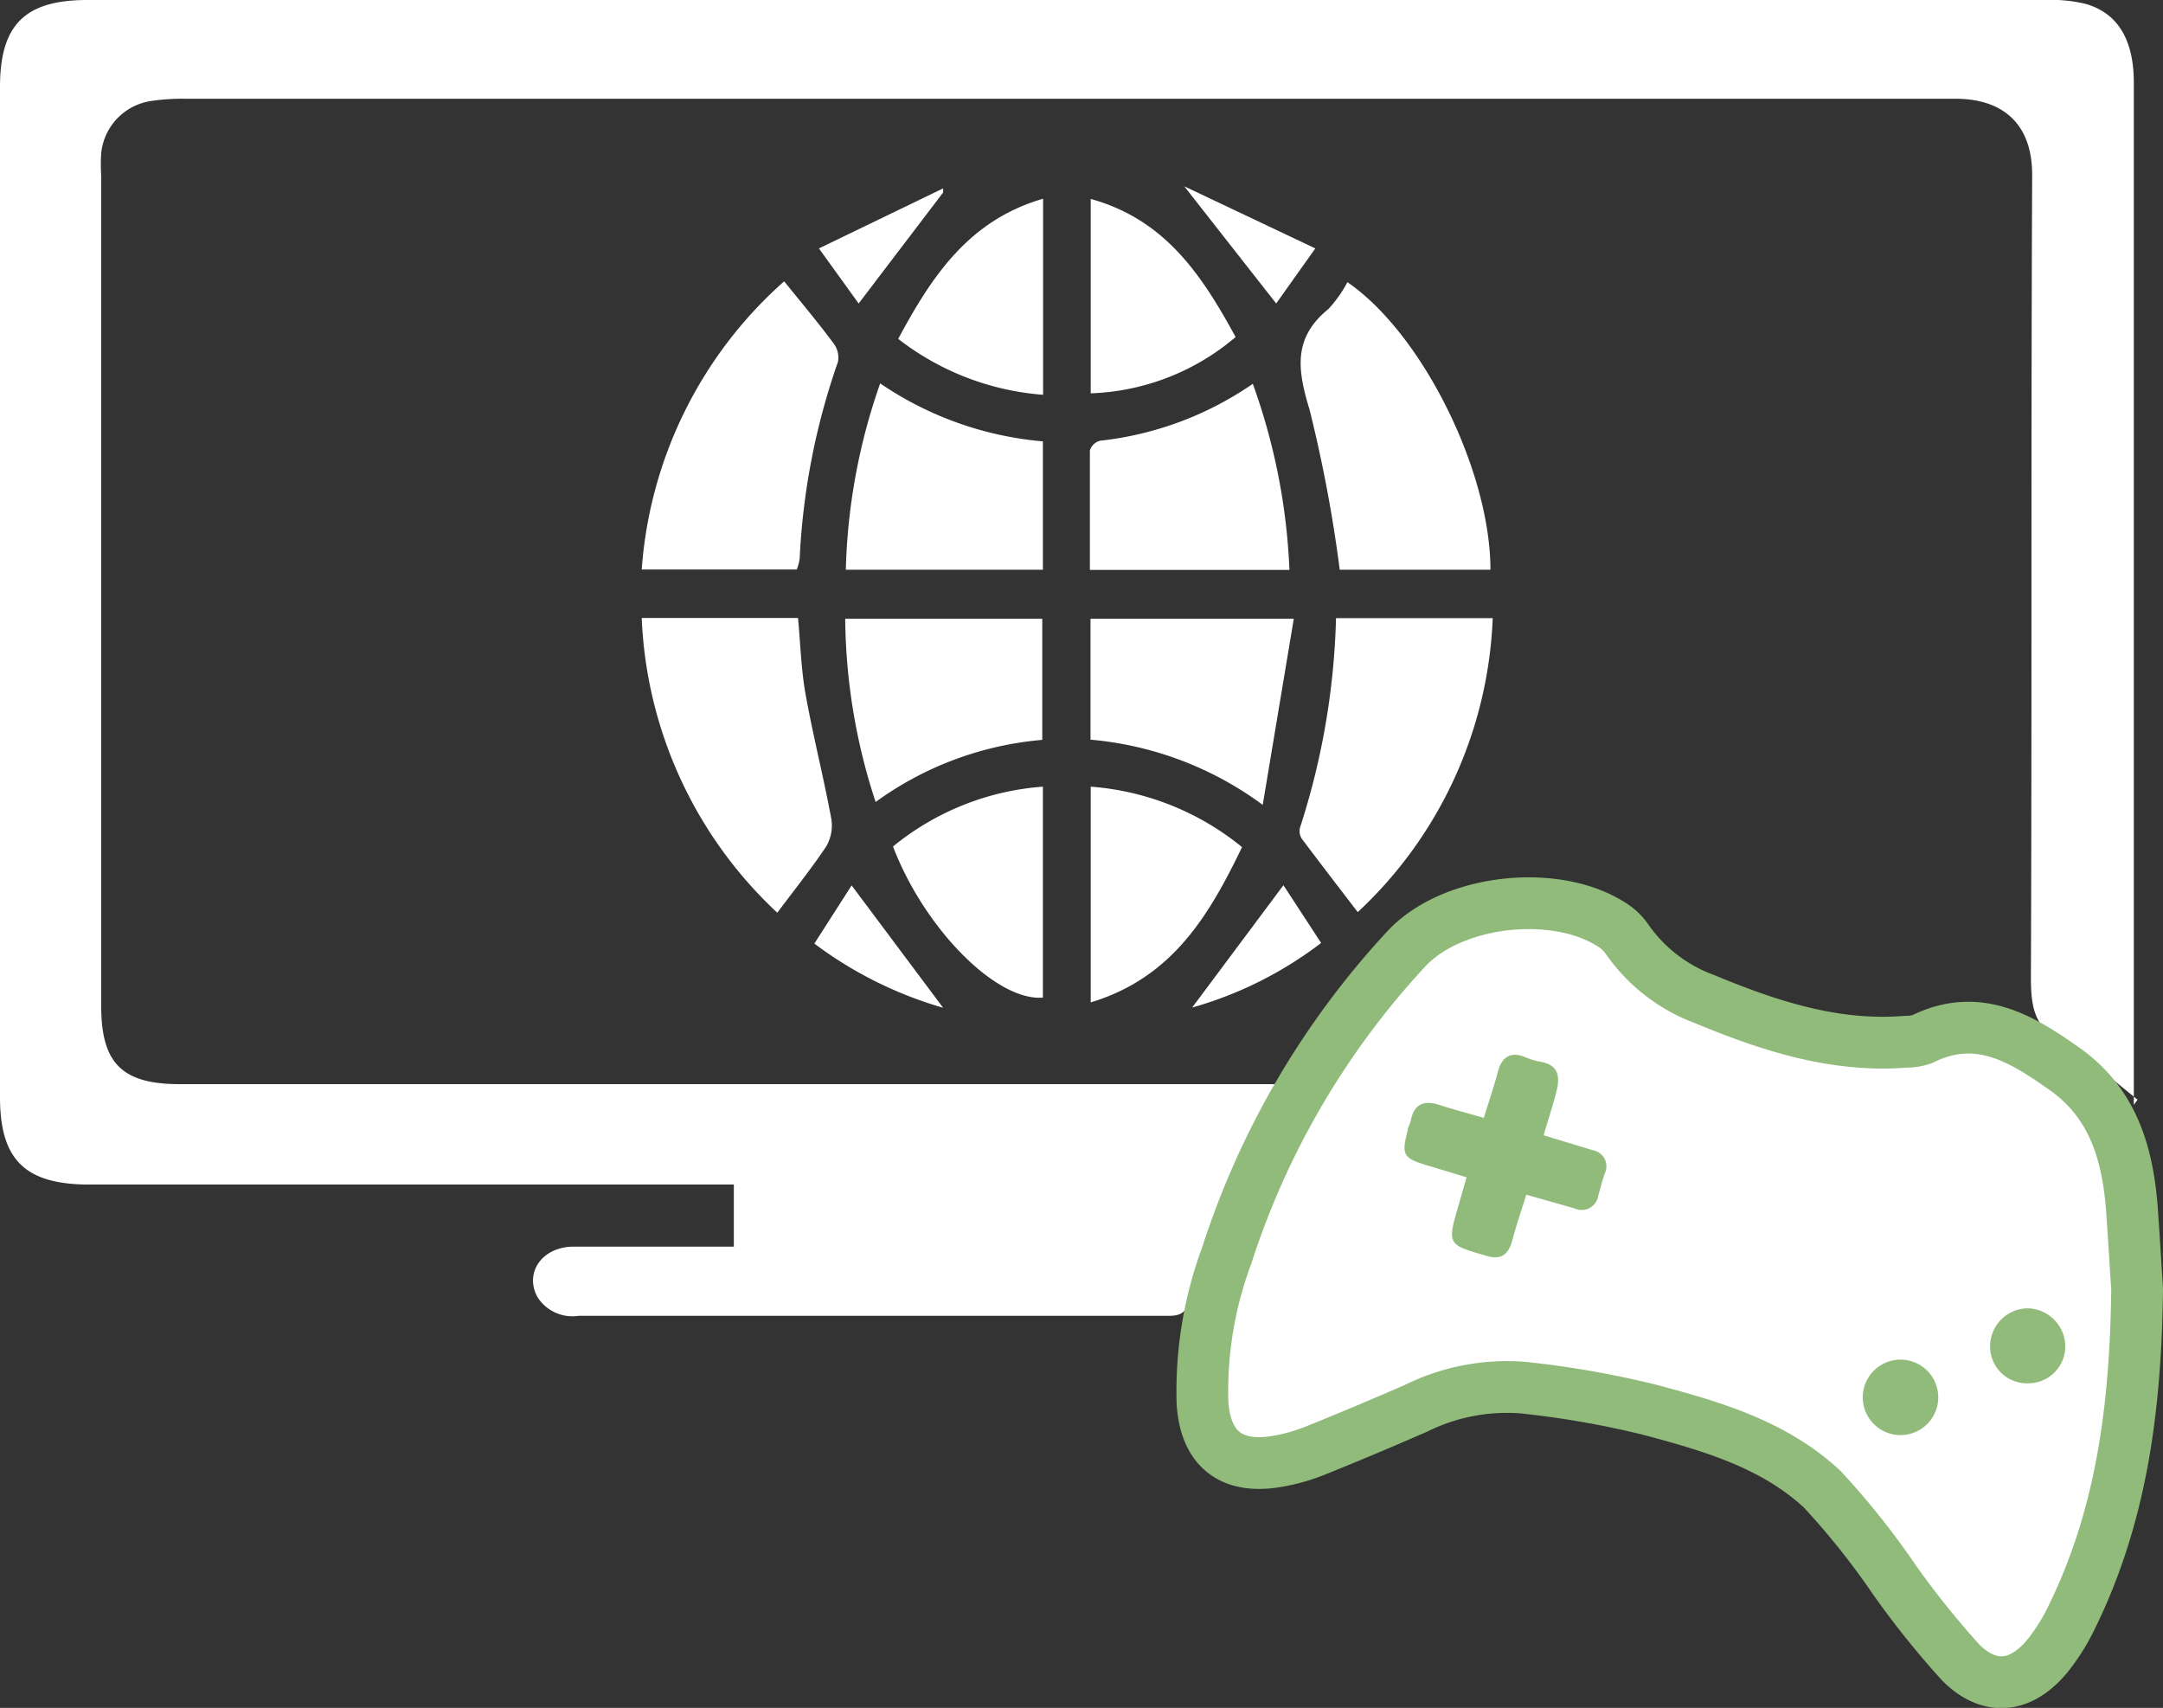 <svg xmlns="http://www.w3.org/2000/svg" viewBox="0 0 104.49 82.5"><rect x="0" y="0" width="104.49" height="82.5" fill="#333333" stroke="none"/><defs><style>.cls-1,.cls-2{fill:#fff;}.cls-2{stroke:#90bb7a;stroke-linecap:round;stroke-linejoin:round;stroke-width:2.5px;}.cls-3{fill:#90bb7a;}</style></defs><title>Asset 23</title><g id="Layer_2" data-name="Layer 2"><g id="Layer_1-2" data-name="Layer 1"><path class="cls-1" d="M61.72,52.39c-.35.67-.66,1.15-.86,1.67-1.13,2.86-2.26,5.73-3.31,8.62-.22.59-.37.88-1.06.88q-14.26,0-28.53,0a2,2,0,0,1-2-.91c-.63-1.16.21-2.4,1.7-2.43,2.22,0,4.44,0,6.65,0h1.14v-3H4.21C1.19,57.19,0,56,0,53Q0,28.6,0,4.2C0,1.2,1.2,0,4.22,0H98.87a6.88,6.88,0,0,1,1.89.19c1.56.45,2.32,1.75,2.32,3.8q0,17.19,0,34.37,0,7,0,13.91v1.1l.18-.25-3-2.45a1.48,1.48,0,0,0-.39-.31c-1.76-.59-1.77-1.95-1.76-3.51.05-12.8,0-25.6.06-38.4,0-2.56-1.51-3.68-3.71-3.68-11.52,0-23,0-34.57,0H9a10.4,10.4,0,0,0-1.71.11,2.84,2.84,0,0,0-2.4,2.5,8.21,8.21,0,0,0,0,1.11q0,20.06,0,40.12c0,2.74,1,3.76,3.79,3.76h53Z"/><path class="cls-2" d="M103,58.56c-.19-2.73-.87-5.24-3.27-6.93-2.08-1.47-4.19-2.76-6.86-1.44a2.23,2.23,0,0,1-.79.13c-3.45.28-6.63-.77-9.74-2.06a7.88,7.88,0,0,1-3.76-2.92,2.47,2.47,0,0,0-.73-.68c-2.72-1.75-7.69-1.21-9.91,1.17a39.63,39.63,0,0,0-8.68,14.82,18.78,18.78,0,0,0-1.17,7.11c.14,2.22,1.38,3.2,3.56,2.84a8.91,8.91,0,0,0,1.84-.51c1.65-.66,3.28-1.35,4.91-2.06a9.9,9.9,0,0,1,5.18-1A45.6,45.6,0,0,1,79.7,68.1c3,.8,6,1.67,8.33,3.84a37.5,37.5,0,0,1,3.49,4.38,42.22,42.22,0,0,0,3.21,4c1.4,1.39,2.91,1.2,4.17-.32a9.6,9.6,0,0,0,1.17-1.86c2.38-4.84,3.1-10,3.17-15.87C103.18,61.37,103.1,60,103,58.56Z"/><path class="cls-3" d="M77.52,56.69c-.12.35-.21.71-.31,1.06a.81.81,0,0,1-1.15.62l-2.33-.66c-.23.75-.48,1.47-.67,2.19s-.56,1-1.33.74c-1.78-.51-1.82-.54-1.29-2.35.13-.44.25-.89.41-1.42L69,56.31c-1.22-.36-1.31-.52-1-1.69,0-.16.12-.32.15-.48.16-.85.68-1,1.41-.76s1.34.39,2.12.62c.24-.78.49-1.5.68-2.23s.63-1,1.35-.69a3.5,3.5,0,0,0,.67.2c.91.15,1,.7.8,1.48s-.4,1.34-.61,2.08l2.37.72A.79.79,0,0,1,77.52,56.69Z"/><path class="cls-3" d="M91.91,69.32a1.82,1.82,0,1,1-.2-3.64,1.82,1.82,0,0,1,.2,3.64Z"/><path class="cls-3" d="M97.92,66.82A1.77,1.77,0,0,1,96.14,65,1.83,1.83,0,0,1,98,63.2,1.86,1.86,0,0,1,99.77,65,1.79,1.79,0,0,1,97.92,66.82Z"/><path class="cls-1" d="M31,29.85h7.55c.12,1.26.15,2.5.37,3.71.36,2,.87,4,1.24,6a2,2,0,0,1-.25,1.33c-.72,1.08-1.54,2.1-2.36,3.2A20.63,20.63,0,0,1,31,29.85Z"/><path class="cls-1" d="M64.54,29.86h7.57a20.5,20.5,0,0,1-6.52,14.2c-.93-1.21-1.82-2.37-2.7-3.54a.68.68,0,0,1-.09-.54A35.63,35.63,0,0,0,64.54,29.86Z"/><path class="cls-1" d="M37.88,13.59c.85,1.05,1.65,2,2.39,3a1.13,1.13,0,0,1,.21.89A33.45,33.45,0,0,0,38.63,27a2.63,2.63,0,0,1-.14.51H31A20.56,20.56,0,0,1,37.88,13.59Z"/><path class="cls-1" d="M64.72,27.52a67.6,67.6,0,0,0-1.46-7.74c-.59-1.93-.8-3.46.91-4.85a6,6,0,0,0,.92-1.3C68.72,16.12,72,22.77,72,27.52Z"/><path class="cls-1" d="M62.29,27.53H52.65c0-2,0-3.87,0-5.77a.7.7,0,0,1,.49-.47,16.06,16.06,0,0,0,7.38-2.75A30,30,0,0,1,62.29,27.53Z"/><path class="cls-1" d="M61,38.88a16.4,16.4,0,0,0-8.32-3.15V29.89H62.5Z"/><path class="cls-1" d="M50.38,21.32v6.2H40.86a29.28,29.28,0,0,1,1.66-9A16.43,16.43,0,0,0,50.38,21.32Z"/><path class="cls-1" d="M50.35,35.74a16,16,0,0,0-8.05,3,29,29,0,0,1-1.47-8.85h9.52Z"/><path class="cls-1" d="M52.69,48.42V38A13.1,13.1,0,0,1,60,40.92C58.42,44.2,56.64,47.23,52.69,48.42Z"/><path class="cls-1" d="M50.38,38V48.19c-2.29.18-5.76-3.4-7.24-7.3A12.92,12.92,0,0,1,50.38,38Z"/><path class="cls-1" d="M52.69,19V9.61c3.62,1,5.39,3.72,7,6.67A11.39,11.39,0,0,1,52.69,19Z"/><path class="cls-1" d="M43.39,16.37c1.61-3,3.4-5.73,7-6.77v9.47A13,13,0,0,1,43.39,16.37Z"/><path class="cls-1" d="M62,42.76l1.82,2.79a18.56,18.56,0,0,1-6.23,3.12Z"/><path class="cls-1" d="M41.14,42.77l4.42,5.91a19.2,19.2,0,0,1-6.22-3.1Z"/><path class="cls-1" d="M41.48,14.66,39.56,12l6-2.9,0,.2Z"/><path class="cls-1" d="M57.21,9l6.33,3-1.89,2.66Z"/></g></g></svg>
